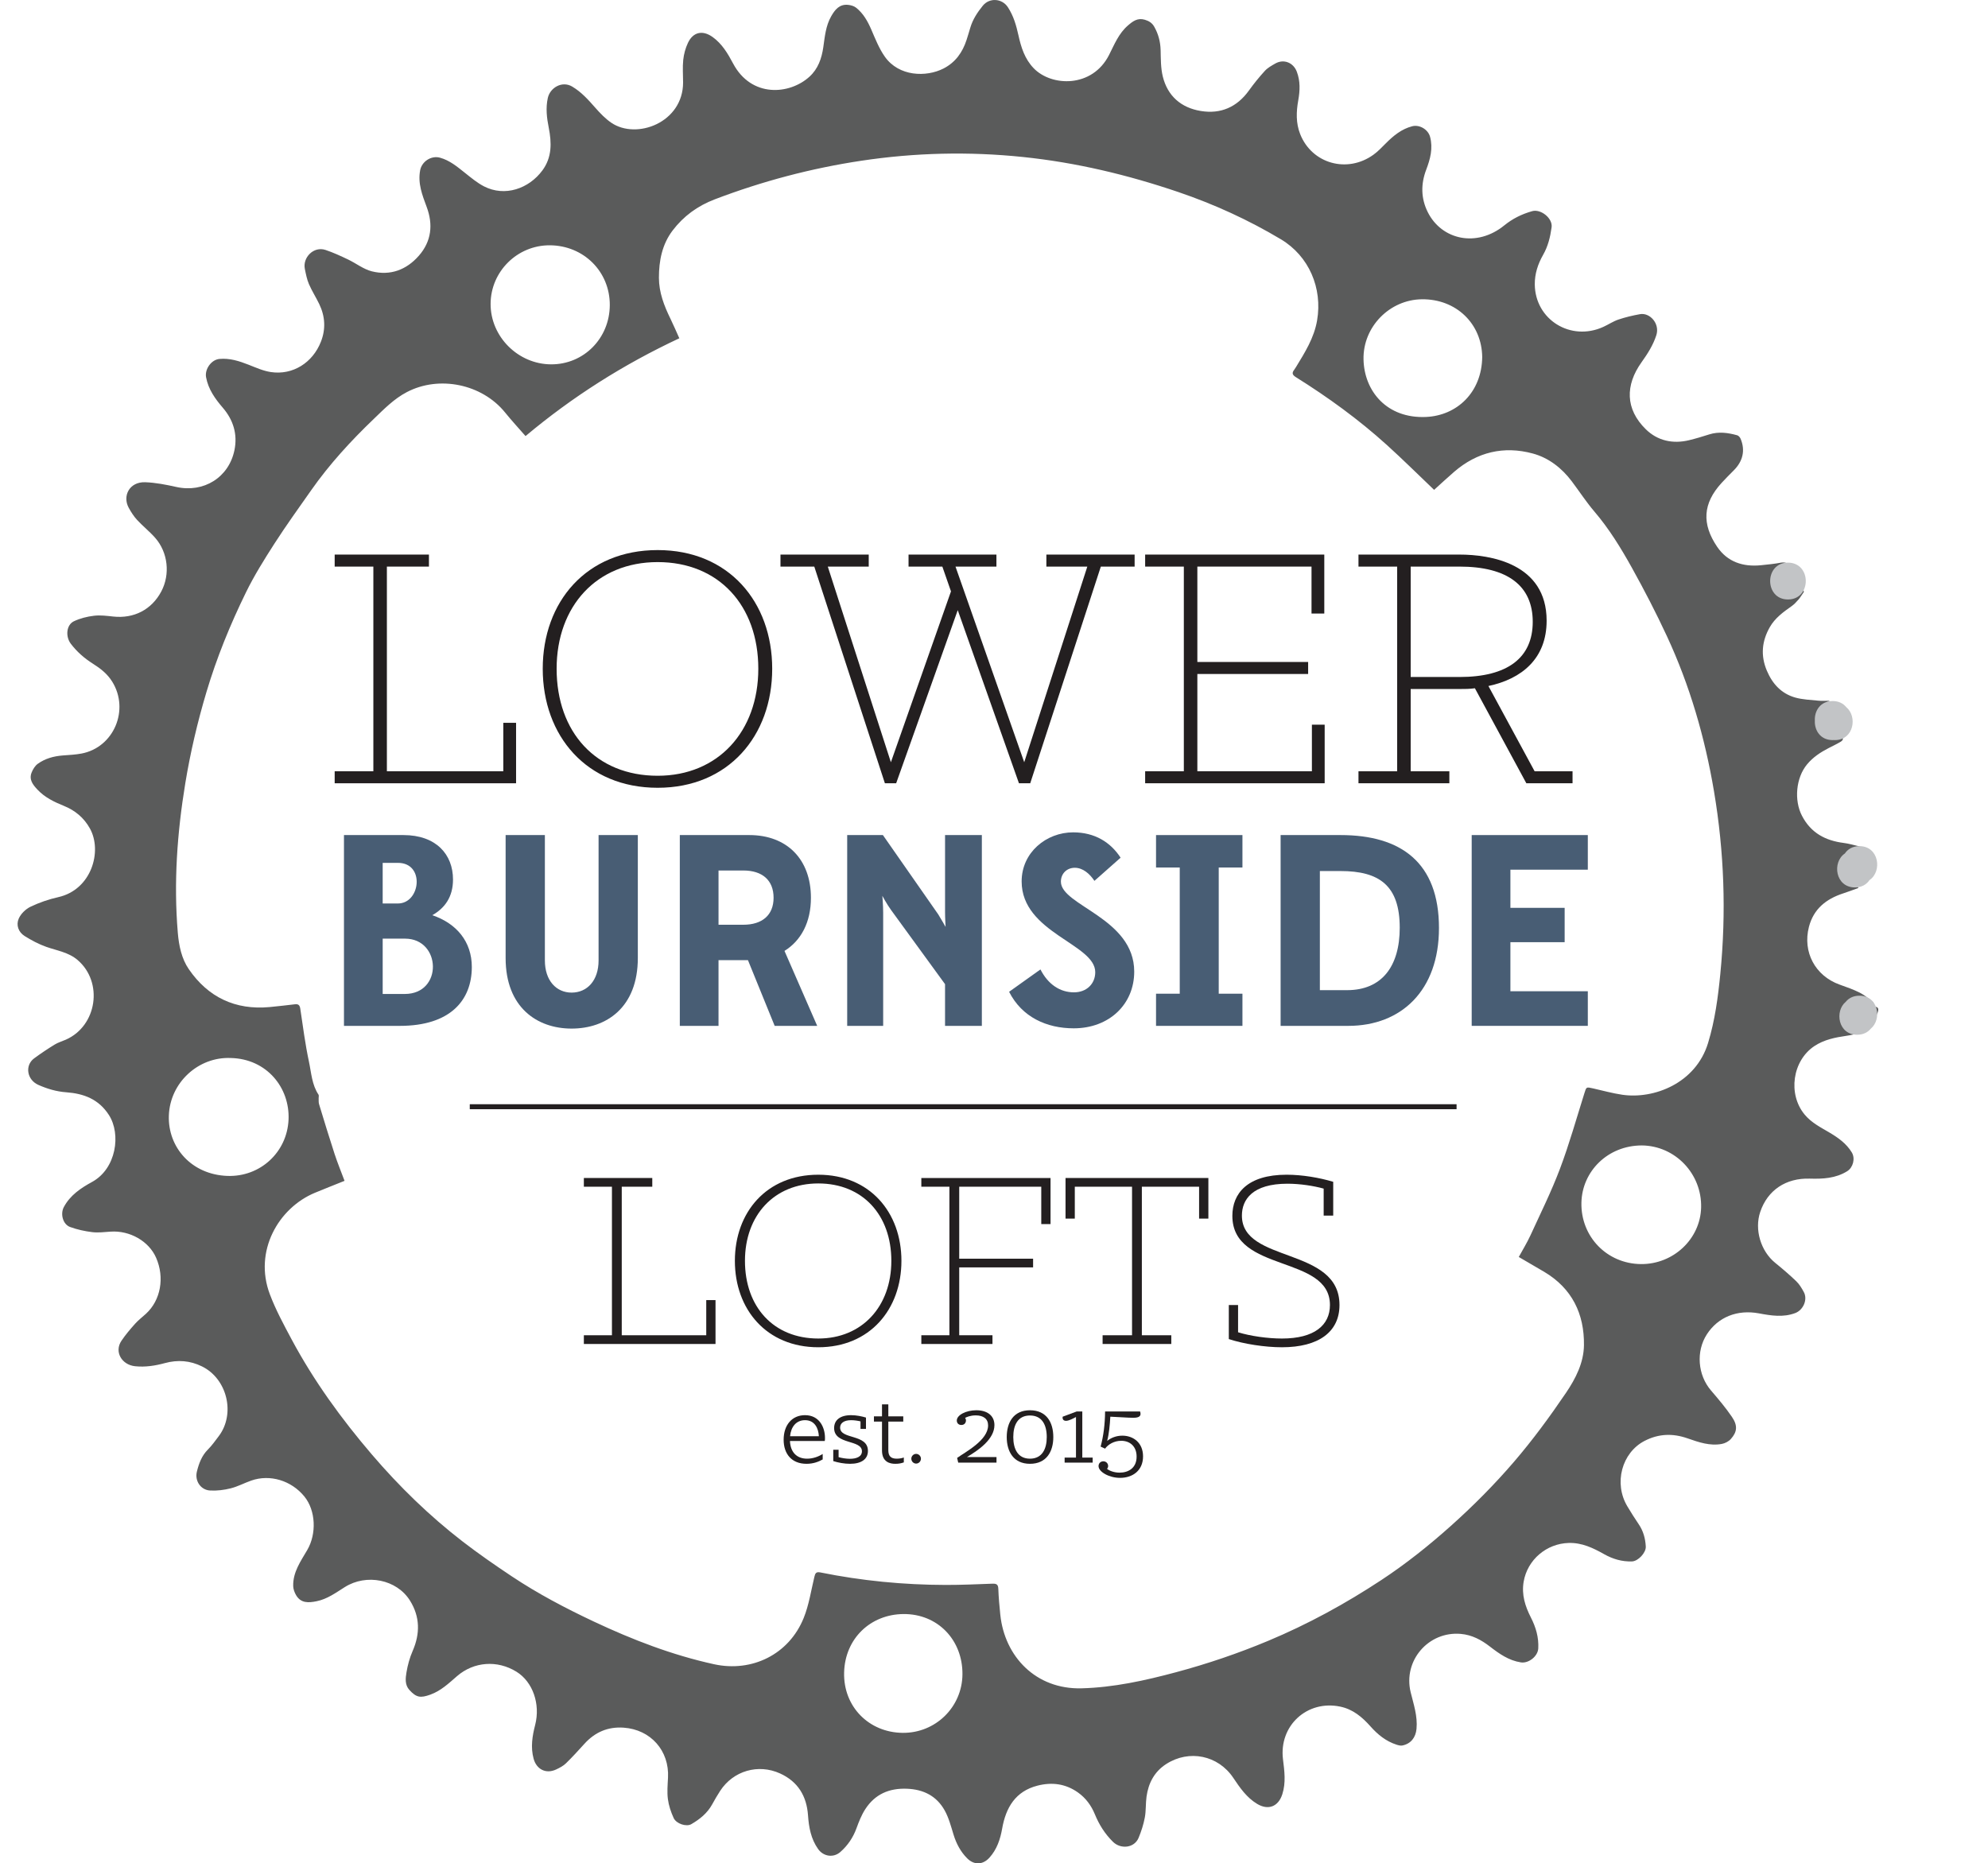 <?xml version="1.0" encoding="UTF-8"?><svg id="Layer_1" xmlns="http://www.w3.org/2000/svg" xmlns:xlink="http://www.w3.org/1999/xlink" viewBox="0 0 398.673 373.704"><defs><style>.cls-1,.cls-2{fill:none;}.cls-3{fill:#231f20;}.cls-4{fill:#5a5b5b;}.cls-5{fill:#485d74;}.cls-2{stroke:#231f20;}.cls-6{fill:#c2c4c6;}.cls-7{clip-path:url(#clippath);}</style><clipPath id="clippath"><rect class="cls-1" y="0" width="398.673" height="373.704"/></clipPath></defs><g class="cls-7"><path class="cls-4" d="M344.996,195.281c-.461,4.689-1.076,9.354-2.458,13.89-2.486,8.153-10.925,11.298-17.176,10.392-1.986-.289-3.936-.838-5.899-1.281-1.38-.313-1.328-.308-1.738,1-1.59,5.047-3.016,10.154-4.881,15.099-1.715,4.551-3.889,8.933-5.92,13.362-.669,1.461-1.524,2.839-2.348,4.351,1.74,1.017,3.42,1.986,5.088,2.973,5.599,3.318,8.073,8.455,7.982,14.736-.05,3.483-1.634,6.641-3.614,9.556-3.241,4.779-6.65,9.424-10.414,13.809-3.941,4.593-8.197,8.871-12.71,12.902-4.386,3.918-8.976,7.577-13.887,10.812-7.196,4.743-14.729,8.865-22.696,12.194-6.03,2.522-12.201,4.617-18.505,6.306-6.209,1.663-12.512,3.056-18.947,3.221-9.152.232-15.403-6.373-16.273-14.762-.178-1.733-.337-3.473-.398-5.211-.033-.917-.438-1.041-1.217-1.011-3.107.116-6.217.255-9.325.249-8.465-.016-16.857-.831-25.159-2.511-.873-.177-1.024.216-1.19.907-.662,2.75-1.081,5.604-2.128,8.204-2.972,7.384-10.436,10.953-17.971,9.307-8.378-1.83-16.349-4.904-24.099-8.55-5.691-2.678-11.255-5.6-16.494-9.091-3.348-2.232-6.668-4.526-9.852-6.983-6.67-5.149-12.692-11.019-18.162-17.408-6.137-7.172-11.675-14.802-16.14-23.148-1.575-2.946-3.178-5.913-4.353-9.027-3.259-8.634,1.715-17.299,9.041-20.348,1.947-.81,3.912-1.578,5.942-2.396-.706-1.892-1.42-3.623-2-5.398-1.082-3.309-2.093-6.643-3.108-9.974-.115-.376-.066-.806-.085-1.212-.011-.233.084-.532-.026-.697-1.342-2.005-1.443-4.389-1.921-6.623-.75-3.504-1.204-7.071-1.736-10.617-.105-.699-.377-.968-1.056-.891-1.698.195-3.394.405-5.095.561-6.884.638-12.337-1.967-16.206-7.601-1.447-2.103-1.985-4.7-2.204-7.292-.849-10.074-.131-20.068,1.505-30.019,1.016-6.175,2.444-12.25,4.233-18.251,2.053-6.891,4.761-13.524,7.91-19.964,1.658-3.393,3.676-6.627,5.723-9.81,2.344-3.642,4.879-7.162,7.37-10.709,3.659-5.214,7.942-9.882,12.534-14.285,2.071-1.987,4.057-4.043,6.649-5.4,6.495-3.404,15.084-1.625,19.705,4.084,1.285,1.59,2.677,3.094,4.106,4.732,9.38-7.87,19.614-14.359,30.84-19.615-.603-1.331-1.155-2.639-1.778-3.913-1.27-2.6-2.309-5.274-2.314-8.214-.006-3.416.639-6.71,2.743-9.482,2.185-2.88,5.006-4.941,8.444-6.252,9.523-3.634,19.312-6.223,29.381-7.742,10.765-1.623,21.565-1.879,32.404-.758,10.693,1.107,21.066,3.587,31.227,7.045,7.17,2.443,14.026,5.575,20.526,9.459,5.646,3.375,8.376,9.796,7.265,16.276-.607,3.526-2.441,6.409-4.231,9.353-.106.176-.215.351-.339.514-.496.634-.458,1.029.317,1.512,6.44,4.027,12.579,8.479,18.216,13.577,3.211,2.903,6.284,5.958,9.503,9.025,1.274-1.151,2.62-2.41,4.013-3.613,4.61-3.987,9.967-5.25,15.777-3.677,3.158.855,5.792,2.889,7.807,5.562,1.52,2.015,2.898,4.15,4.534,6.064,2.966,3.47,5.334,7.335,7.532,11.288,2.485,4.472,4.844,9.029,7,13.669,4.62,9.937,7.647,20.387,9.467,31.18,2.043,12.126,2.472,24.325,1.268,36.566M329.084,253.519c-6.804-.059-12.089-5.479-11.947-12.315.13-6.253,5.245-11.471,12.124-11.479,6.697.074,12.051,5.688,11.881,12.452-.159,6.311-5.567,11.399-12.058,11.342M181.019,347.533c-6.761-.065-11.91-5.247-11.74-12.091.169-6.847,5.317-11.68,11.896-11.735,6.879-.059,11.901,5.21,11.835,12.109-.064,6.561-5.405,11.781-11.991,11.717M45.595,235.837c-7.233-.267-11.927-5.769-11.735-12.049.203-6.648,5.909-11.883,12.423-11.597,7.191.159,11.858,5.938,11.582,12.349-.282,6.56-5.702,11.537-12.27,11.297M110.248,49.195c6.799.03,12.07,5.282,12.039,11.998-.03,6.661-5.223,11.904-11.765,11.88-6.633-.026-12.166-5.56-12.137-12.142.029-6.488,5.36-11.762,11.862-11.735M285.147,60.022c6.854-.077,12.021,4.878,12.096,11.605-.101,7.099-5.096,11.724-11.272,11.997-7.882.349-12.402-5.21-12.532-11.552-.131-6.527,5.239-11.978,11.709-12.05M366.838,227.114c-1.759-1.035-3.578-1.944-4.937-3.583-3.403-4.1-2.463-10.822,1.983-13.752,1.944-1.281,4.143-1.714,6.385-2.038.823-.118,1.625-.295,2.401-.565.32-.681.864-1.248,1.632-1.545-.052-.057-.092-.113-.103-.174-.043-.186.201-.621.344-.63.975-.072,1.685-.828,2.017-1.797.312-.911-.066-1.094-.717-1.155-.08-.331-.053-.732-.234-.88-.838-.68-1.669-1.414-2.622-1.895-1.303-.659-2.7-1.14-4.08-1.636-4.889-1.754-7.444-6.533-6.146-11.565.931-3.603,3.443-5.601,6.831-6.711,1.03-.337,2.046-.723,3.077-1.09-.112-.261-.18-.418-.277-.637h.927c.466-.584.794-1.017,1.145-1.429.309-.359.748-.647.941-1.056.231-.489.262-1.07.371-1.587-.69-.86-1.391-1.731-2.195-2.731.303-.554-.246-.793-.854-.943-.994-.247-1.988-.529-3.001-.659-3.674-.47-6.567-2.002-8.357-5.444-1.615-3.106-1.22-7.626,1.027-10.324,1.188-1.428,2.668-2.401,4.278-3.234.836-.434,1.696-.833,2.501-1.32.605-.369.508-.987-.138-1.292-.16-.075-.311-.166-.384-.205.472-.443.898-.844,1.324-1.244-.005-.41-.011-.822-.016-1.233-.002-.26-.111-.667.011-.757,1.022-.745.434-1.037-.309-1.371-.168-.073-.244-.352-.339-.5-.442.285-.84.54-1.239.796-.1-.033-.201-.065-.301-.098.838-1.781.164-2.295-1.426-2.038.122-.052.245-.104.597-.254-.934,0-1.624.058-2.3-.013-1.559-.164-3.161-.209-4.653-.632-2.765-.789-4.55-2.726-5.671-5.371-1.288-3.037-1.018-5.922.58-8.735,1.044-1.836,2.704-3.04,4.389-4.222.514-.361.952-.845,1.368-1.319.35-.398.616-.867,1.082-1.539-.135-.499-.317-1.187-.508-1.9-.752-.725-1.081-1.81-.99-2.853-.143-.101-.28-.208-.399-.33-.196.178-.396.363-.641.42-.38-.954-1.009-1.396-2.097-1.192-1.308.245-2.637.372-3.964.508-3.592.365-6.719-.65-8.784-3.685-3.124-4.592-2.903-8.704.895-12.836.785-.854,1.602-1.683,2.425-2.502,1.846-1.837,2.346-4.04,1.371-6.346-.118-.282-.408-.619-.683-.694-1.852-.513-3.719-.776-5.619-.17-1.332.427-2.678.833-4.035,1.16-3.263.788-6.321.109-8.668-2.191-4.147-4.068-4.128-8.854-.872-13.424,1.213-1.701,2.325-3.416,2.978-5.444.751-2.337-1.311-4.573-3.271-4.22-1.464.265-2.928.607-4.335,1.082-1.058.356-2.012,1.011-3.037,1.476-6.529,2.963-13.646-1.439-13.732-8.507-.025-2.13.623-4.11,1.67-5.946.983-1.724,1.433-3.565,1.703-5.527.251-1.819-2.182-3.719-3.881-3.24-2.093.588-3.95,1.509-5.603,2.854-5.533,4.502-12.572,2.915-15.355-2.663-1.383-2.774-1.397-5.641-.304-8.51.815-2.142,1.385-4.29.77-6.591-.397-1.475-2.114-2.495-3.586-2.114-2.13.553-3.751,1.888-5.265,3.405-.794.795-1.575,1.63-2.479,2.286-5.268,3.825-12.372,1.824-14.718-4.118-.873-2.208-.795-4.496-.385-6.769.351-1.955.428-3.852-.291-5.749-.69-1.826-2.615-2.606-4.314-1.637-.737.42-1.522.852-2.085,1.464-1.145,1.25-2.222,2.583-3.212,3.961-2.397,3.329-5.654,4.746-9.629,4.096-3.941-.643-6.667-2.98-7.638-6.926-.415-1.695-.388-3.515-.433-5.282-.044-1.687-.452-3.229-1.275-4.689-.434-.768-1.056-1.158-1.901-1.408-1.456-.43-2.41.318-3.39,1.163-1.849,1.599-2.717,3.82-3.782,5.915-3.365,6.635-11.552,6.354-15.114,2.643-1.793-1.868-2.517-4.183-3.049-6.596-.434-1.979-.982-3.882-2.107-5.616-1.185-1.825-3.718-1.955-5.04-.323-1.097,1.351-2.013,2.751-2.51,4.415-.246.818-.481,1.638-.748,2.45-.817,2.497-2.221,4.504-4.633,5.737-3.458,1.763-8.929,1.62-11.747-2.363-1.163-1.642-1.919-3.59-2.728-5.456-.733-1.692-1.611-3.257-3.069-4.4-.417-.326-1.032-.493-1.574-.55-1.744-.18-2.645.964-3.403,2.301-1.097,1.929-1.27,4.08-1.579,6.212-.326,2.234-1.042,4.325-2.78,5.901-4.016,3.641-11.657,4.225-15.307-2.656-1.059-1.997-2.202-3.937-4.098-5.303-1.986-1.431-3.91-1.051-4.957,1.171-.499,1.057-.821,2.255-.944,3.419-.156,1.486-.03,3.002-.028,4.507.006,8.08-9.347,11.542-14.403,8.086-1.189-.814-2.225-1.898-3.186-2.988-1.402-1.592-2.775-3.148-4.648-4.263-2.032-1.209-4.436.226-4.891,2.288-.45,2.048-.202,3.998.191,5.982.59,2.998.66,5.925-1.276,8.544-2.711,3.672-7.525,5.346-11.7,3.207-1.371-.705-2.591-1.732-3.811-2.7-1.555-1.234-3.062-2.521-5.035-3.06-1.737-.476-3.625.745-3.967,2.516-.505,2.626.419,4.985,1.304,7.359,1.328,3.559.954,6.91-1.568,9.79-2.48,2.833-5.726,4.05-9.412,3.132-1.696-.421-3.188-1.623-4.808-2.391-1.47-.698-2.958-1.389-4.498-1.902-2.398-.793-4.61,1.54-4.147,3.799.212,1.032.411,2.093.822,3.05.593,1.374,1.415,2.647,2.065,3.998,1.183,2.456,1.342,4.989.342,7.546-1.658,4.247-5.664,6.755-10.039,6.099-1.524-.228-2.995-.892-4.449-1.464-1.894-.742-3.794-1.359-5.864-1.169-1.636.151-2.982,2.055-2.681,3.677.448,2.417,1.813,4.316,3.358,6.115,2.117,2.465,2.976,5.321,2.336,8.48-1.119,5.509-6.184,8.62-11.659,7.404-2.054-.458-4.154-.875-6.246-.949-3.171-.113-4.599,2.758-3.304,5.125.472.86,1.014,1.713,1.676,2.431,1.155,1.25,2.51,2.32,3.632,3.597,2.58,2.934,3.035,7.327,1.227,10.745-1.927,3.647-5.481,5.484-9.623,5.04-1.289-.139-2.612-.314-3.882-.16-1.375.165-2.788.516-4.03,1.109-1.505.718-1.728,3.049-.601,4.525,1.222,1.604,2.72,2.91,4.426,3.987,1.506.951,2.875,2.011,3.857,3.584,3.524,5.649.343,13.211-6.161,14.434-1.238.232-2.513.286-3.772.384-1.807.143-3.522.615-4.988,1.671-.552.399-.977,1.101-1.236,1.753-.57,1.431.268,2.464,1.188,3.44,1.469,1.562,3.342,2.459,5.28,3.244,2.267.918,4.022,2.376,5.225,4.538,2.532,4.557.323,12.266-6.338,13.766-1.912.431-3.814,1.081-5.578,1.928-.966.463-1.938,1.413-2.36,2.381-.561,1.281-.074,2.704,1.178,3.488,1.368.856,2.826,1.638,4.343,2.173,2.149.758,4.471,1.09,6.275,2.631,5.209,4.45,3.923,13.208-2.335,15.979-.75.333-1.56.56-2.251.986-1.41.867-2.793,1.79-4.125,2.774-1.892,1.399-1.462,4.297.863,5.322,1.791.789,3.602,1.331,5.585,1.476,3.481.257,6.492,1.35,8.559,4.566,2.466,3.838,1.472,10.767-3.384,13.415-2.245,1.226-4.392,2.66-5.661,5.037-.74,1.384-.2,3.469,1.262,4.002,1.42.517,2.938.848,4.442,1.031,1.206.145,2.458-.019,3.685-.103,3.851-.261,7.662,1.915,9.112,5.231,1.745,3.986.927,8.523-2.031,11.241-.729.67-1.53,1.272-2.184,2.005-.971,1.088-1.924,2.208-2.736,3.415-1.489,2.209.062,4.823,2.733,5.103,2.061.216,4.02-.097,5.97-.626,2.583-.701,5.046-.524,7.47.672,5.027,2.479,6.732,9.479,3.35,13.968-.699.928-1.379,1.888-2.194,2.705-1.238,1.242-1.794,2.788-2.198,4.409-.459,1.844.746,3.691,2.647,3.797,1.368.077,2.796-.1,4.129-.434,1.412-.353,2.728-1.066,4.111-1.553,3.76-1.328,8.063-.023,10.677,3.196,2.277,2.804,2.469,7.465.574,10.716-1.315,2.256-2.9,4.451-2.822,7.246.017.602.251,1.254.557,1.785.968,1.69,2.525,1.578,4.146,1.249,2.143-.434,3.856-1.713,5.643-2.835,4.352-2.738,10.413-1.548,13.073,2.711,2.01,3.221,2.058,6.606.536,10.096-.594,1.358-.999,2.839-1.242,4.304-.196,1.176-.344,2.495.584,3.515,1.399,1.541,2.224,1.654,4.198.945,2.128-.765,3.703-2.275,5.356-3.709,3.377-2.923,8.083-3.265,11.923-.889,3.28,2.029,4.824,6.491,3.748,10.673-.574,2.228-.938,4.475-.31,6.779.582,2.137,2.482,3.099,4.502,2.158.703-.326,1.432-.708,1.983-1.239,1.295-1.254,2.507-2.599,3.722-3.935,2.11-2.321,4.691-3.434,7.846-3.217,5.425.376,9.187,4.618,8.899,10.034-.075,1.433-.207,2.891-.022,4.3.169,1.291.605,2.588,1.15,3.777.538,1.179,2.555,1.812,3.536,1.248,1.702-.985,3.208-2.193,4.186-3.962.51-.926,1.037-1.848,1.616-2.731,2.63-4.019,7.622-5.473,12.001-3.485,3.596,1.632,5.339,4.551,5.609,8.394.169,2.423.585,4.733,2.03,6.773,1.06,1.499,3.072,1.804,4.451.59,1.489-1.31,2.559-2.893,3.244-4.774.477-1.31,1-2.643,1.752-3.806,1.948-3.013,4.793-4.256,8.39-4.108,3.323.136,5.92,1.466,7.528,4.33.839,1.493,1.279,3.225,1.791,4.88.557,1.803,1.403,3.413,2.732,4.747,1.396,1.399,3.153,1.324,4.467-.136,1.5-1.664,2.169-3.681,2.55-5.835.742-4.201,2.649-7.475,7.089-8.609,2.879-.734,5.612-.397,8.101,1.365,1.587,1.124,2.677,2.622,3.404,4.392.852,2.08,2.005,3.913,3.629,5.515,1.551,1.527,4.277,1.259,5.136-.801.543-1.308.986-2.687,1.247-4.074.257-1.368.153-2.8.343-4.183.375-2.728,1.58-5.022,3.944-6.544,4.606-2.965,10.42-1.755,13.447,2.758,1.336,1.992,2.681,3.97,4.805,5.241,2.224,1.33,4.24.538,5.033-1.938.75-2.332.424-4.674.137-7.011-.834-6.735,4.834-11.954,11.483-10.566,2.55.531,4.401,2.097,6.062,3.965,1.451,1.637,3.103,2.98,5.215,3.664.38.122.821.242,1.193.165,1.688-.35,2.658-1.591,2.824-3.328.242-2.556-.58-4.929-1.172-7.344-1.555-6.339,3.566-12.276,10.045-11.708,2.255.197,4.114,1.201,5.834,2.531,1.88,1.454,3.789,2.804,6.219,3.183,1.565.245,3.405-1.224,3.491-2.798.118-2.219-.479-4.243-1.478-6.2-1.147-2.25-1.901-4.58-1.45-7.194.759-4.395,4.567-7.634,9.023-7.76,2.679-.077,4.909,1.011,7.12,2.253,1.739.977,3.583,1.52,5.58,1.451,1.237-.043,2.822-1.746,2.766-2.966-.077-1.63-.499-3.152-1.437-4.524-.788-1.157-1.53-2.345-2.252-3.545-2.791-4.656-1.105-10.772,3.428-13.129,2.841-1.476,5.685-1.55,8.618-.527,2.24.779,4.478,1.573,6.891,1.126.645-.12,1.364-.496,1.8-.978,1.294-1.435,1.416-2.712.217-4.463-1.264-1.85-2.719-3.574-4.183-5.275-2.666-3.101-3.051-7.84-.831-11.269,2.245-3.467,6.103-5.007,10.445-4.199,2.425.452,4.847.847,7.275-.061,1.603-.601,2.537-2.704,1.726-4.206-.418-.774-.89-1.569-1.516-2.172-1.348-1.299-2.778-2.517-4.232-3.697-2.896-2.357-4.189-6.666-3.002-10.197,1.471-4.377,5.148-6.834,9.93-6.691,2.61.078,5.192-.042,7.516-1.489,1.183-.738,1.65-2.552.929-3.751-1.094-1.815-2.756-2.977-4.53-4.024"/><path class="cls-1" d="M329.262,229.724c6.696.075,12.051,5.689,11.881,12.451-.159,6.312-5.568,11.401-12.059,11.344-6.804-.06-12.088-5.479-11.947-12.315.13-6.254,5.245-11.471,12.125-11.479"/><path class="cls-1" d="M122.288,61.193c-.032,6.661-5.223,11.904-11.764,11.879-6.633-.025-12.166-5.559-12.138-12.14.029-6.491,5.361-11.765,11.863-11.737,6.799.03,12.07,5.283,12.039,11.998"/><path class="cls-1" d="M46.283,212.192c7.191.159,11.858,5.938,11.582,12.349-.283,6.56-5.701,11.537-12.27,11.297-7.233-.267-11.927-5.768-11.735-12.049.204-6.648,5.908-11.883,12.423-11.597"/><path class="cls-1" d="M181.018,347.533c-6.759-.066-11.909-5.246-11.739-12.092.17-6.846,5.317-11.679,11.896-11.734,6.878-.059,11.902,5.21,11.836,12.109-.064,6.561-5.406,11.782-11.993,11.717"/><path class="cls-1" d="M297.243,71.627c-.102,7.099-5.096,11.724-11.273,11.997-7.882.35-12.401-5.21-12.528-11.552-.134-6.526,5.237-11.978,11.706-12.05,6.856-.077,12.021,4.878,12.096,11.605"/><path class="cls-6" d="M372.885,199.693c-1.225,0-2.132.49-2.727,1.216-2.292,1.888-1.535,6.618,2.277,6.618,1.225,0,2.134-.489,2.728-1.215,2.292-1.889,1.533-6.619-2.279-6.619"/><path class="cls-6" d="M358.559,112.84c-4.763,0-4.763,7.388,0,7.388s4.764-7.388,0-7.388"/><path class="cls-6" d="M370.241,141.814c-.595-.727-1.503-1.217-2.728-1.217-2.479,0-3.663,1.999-3.563,3.917-.1,1.918,1.085,3.917,3.563,3.917.076,0,.145-.008.221-.012.074.005.149.012.227.012,3.812,0,4.571-4.728,2.281-6.617"/><path class="cls-6" d="M372.885,169.698c-1.365,0-2.338.608-2.921,1.475-2.594,1.738-1.922,6.807,2.026,6.807,1.366,0,2.338-.609,2.92-1.475,2.594-1.738,1.921-6.807-2.025-6.807"/></g><path class="cls-3" d="M67.116,154.681h7.757v-41.046h-7.757v-2.411h18.904v2.411h-8.435v41.046h23.347v-9.716h2.561v12.126h-36.377v-2.409Z"/><path class="cls-3" d="M108.84,134.119c0-13.405,8.737-23.799,23.046-23.799,14.234,0,22.971,10.393,22.971,23.799s-8.736,23.875-22.971,23.875c-14.31,0-23.046-10.469-23.046-23.875ZM152.071,134.119c0-12.652-7.908-21.388-20.185-21.388-12.201,0-20.26,8.811-20.26,21.388,0,12.729,7.908,21.464,20.26,21.464,12.126,0,20.185-8.887,20.185-21.464Z"/><path class="cls-3" d="M163.294,113.635h-6.778v-2.411h17.699v2.411h-8.209l12.652,39.238,12.051-34.269-1.732-4.97h-6.778v-2.411h17.623v2.411h-8.208l13.782,39.238,12.653-39.238h-8.21v-2.411h17.698v2.411h-6.777l-14.159,43.456h-2.26l-12.276-34.719-12.351,34.719h-2.259l-14.16-43.456Z"/><path class="cls-3" d="M229.648,154.681h7.759v-41.046h-7.759v-2.411h35.925v11.824h-2.561v-9.414h-22.895v19.13h22.216v2.409h-22.216v19.507h22.971v-9.34h2.561v11.749h-36.001v-2.409Z"/><path class="cls-3" d="M272.429,154.681h7.758v-41.046h-7.758v-2.411h20.26c6.1,0,17.472,1.732,17.472,13.255,0,7.607-4.971,11.674-11.674,13.105l9.265,17.097h7.606v2.409h-9.264l-10.317-19.055c-1.055.15-2.034.15-3.088.15h-9.79v16.495h7.756v2.409h-18.226v-2.409ZM292.688,135.777c9.64,0,14.687-3.842,14.687-11.071s-5.047-11.071-14.687-11.071h-9.79v22.142h9.79Z"/><path class="cls-5" d="M68.98,205.743v-38.265h11.918c6.559,0,9.949,3.882,9.949,8.911,0,3.499-1.64,5.739-4.155,7.161,4.865,1.641,7.927,5.303,7.927,10.386,0,6.67-4.319,11.808-14.431,11.808h-11.207ZM79.804,181.199c4.537,0,5.467-8.146,0-8.146h-3.061v8.146h3.061ZM81.171,199.347c7.707,0,7.325-11.097.055-11.097h-4.482v11.097h4.427Z"/><path class="cls-5" d="M120.038,192.623v-25.145h7.872v24.654c0,9.949-6.341,14.158-13.283,14.158-6.888,0-13.229-4.209-13.229-14.158v-24.654h7.872v25.145c0,4.045,2.296,6.45,5.357,6.45,3.116,0,5.412-2.405,5.412-6.45Z"/><path class="cls-5" d="M136.33,205.743v-38.265h13.939c7.544,0,12.354,4.865,12.354,12.573,0,4.919-1.968,8.583-5.302,10.66l6.559,15.032h-8.527l-5.357-13.174h-5.904v13.174h-7.762ZM155.134,180.051c0-3.499-2.241-5.467-6.068-5.467h-4.974v10.879h4.974c3.772,0,6.068-1.914,6.068-5.412Z"/><path class="cls-5" d="M196.899,205.743h-7.38v-8.364l-10.823-14.868c-.875-1.203-1.75-2.843-1.75-2.843,0,0,.164,1.858.164,3.335v22.74h-7.215v-38.265h7.16l11.098,15.907c.655,1.04,1.312,2.241,1.476,2.515,0-.165-.109-1.695-.109-2.953v-15.47h7.38v38.265Z"/><path class="cls-5" d="M202.366,198.91l6.286-4.482c1.531,3.006,3.937,4.591,6.725,4.591,2.514,0,4.264-1.694,4.264-4.044,0-5.686-14.761-7.873-14.761-18.203,0-5.795,4.921-9.839,10.333-9.839,4.318,0,7.488,1.967,9.511,5.083l-5.247,4.646c-.984-1.476-2.351-2.623-3.936-2.623s-2.788,1.147-2.788,2.788c0,4.811,14.704,7.27,14.704,18.039,0,6.56-5.028,11.371-12.135,11.371-5.412,0-10.388-2.241-12.956-7.326Z"/><path class="cls-5" d="M231.831,205.743v-6.45h4.755v-25.309h-4.755v-6.506h17.328v6.506h-4.755v25.309h4.755v6.45h-17.328Z"/><path class="cls-5" d="M256.813,205.743v-38.265h12.025c12.136,0,19.733,5.521,19.733,18.641,0,12.519-7.544,19.625-18.203,19.625h-13.556ZM280.701,186.064c0-8.473-4.1-11.37-11.862-11.37h-4.154v23.888h5.467c6.941,0,10.55-4.756,10.55-12.518Z"/><path class="cls-5" d="M295.133,205.743v-38.265h23.287v6.942h-15.524v7.653h10.879v6.888h-10.879v9.839h15.524v6.942h-23.287Z"/><path class="cls-3" d="M117.087,267.794h5.631v-29.791h-5.631v-1.75h13.721v1.75h-6.123v29.791h16.946v-7.052h1.858v8.802h-26.403v-1.75Z"/><path class="cls-3" d="M147.372,252.871c0-9.73,6.341-17.274,16.727-17.274,10.332,0,16.673,7.544,16.673,17.274s-6.341,17.329-16.673,17.329c-10.386,0-16.727-7.599-16.727-17.329ZM178.749,252.871c0-9.184-5.739-15.524-14.65-15.524-8.855,0-14.705,6.396-14.705,15.524,0,9.238,5.74,15.579,14.705,15.579,8.801,0,14.65-6.45,14.65-15.579Z"/><path class="cls-3" d="M184.763,267.794h5.631v-29.791h-5.631v-1.75h25.911v9.239h-1.859v-7.489h-16.454v14.432h14.815v1.749h-14.815v13.61h6.669v1.75h-14.267v-1.75Z"/><path class="cls-3" d="M221.115,267.794h5.904v-29.791h-11.48v6.396h-1.858v-8.146h28.645v8.146h-1.86v-6.396h-11.479v29.791h5.903v1.75h-13.774v-1.75Z"/><path class="cls-3" d="M246.426,268.561v-6.833h1.857v5.467c2.461.765,5.959,1.256,8.802,1.256,6.505,0,9.621-2.678,9.621-6.723,0-10.113-19.569-6.396-19.569-17.876,0-4.481,3.007-8.255,10.877-8.255,3.171,0,6.615.602,9.349,1.423v6.777h-1.914v-5.412c-1.968-.546-4.701-.983-7.269-.983-6.997,0-9.129,3.171-9.129,6.396,0,9.621,19.57,6.178,19.57,17.931,0,5.412-4.21,8.473-11.535,8.473-3.444,0-7.653-.656-10.659-1.64Z"/><line class="cls-2" x1="94.208" y1="221.96" x2="292.101" y2="221.96"/><path class="cls-3" d="M157.152,288.742c0-2.93,1.663-4.921,4.287-4.921,2.887,0,4.003,2.45,4.003,4.571,0,.176,0,.415-.044.612h-6.978c.087,2.188,1.312,3.543,3.434,3.543,1.16,0,2.252-.394,3.127-.94v1.094c-.809.459-1.881.875-3.237.875-2.975,0-4.593-1.969-4.593-4.834ZM158.443,288.041h5.774c-.088-1.597-.832-3.215-2.778-3.215-1.772,0-2.822,1.334-2.997,3.215Z"/><path class="cls-3" d="M167.101,293.029v-2.275h1.071v1.488c.635.176,1.51.328,2.275.328,1.334,0,2.405-.438,2.405-1.51,0-2.406-5.577-1.246-5.577-4.659,0-1.574,1.181-2.58,3.412-2.58,1.05,0,2.188.239,2.975.48v2.275h-1.094v-1.509c-.524-.132-1.268-.241-1.881-.241-1.443,0-2.209.591-2.209,1.488,0,2.449,5.577,1.202,5.577,4.68,0,1.641-1.312,2.581-3.587,2.581-1.138,0-2.428-.24-3.368-.547Z"/><path class="cls-3" d="M176.876,290.907v-5.795h-1.618v-1.052h1.618v-2.405h1.269v2.405h2.996v1.052h-2.996v5.729c0,1.203.524,1.706,1.685,1.706.568,0,1.093-.109,1.422-.24v.984c-.569.197-1.028.284-1.728.284-1.028,0-2.647-.328-2.647-2.669Z"/><path class="cls-3" d="M182.758,292.547c0-.524.438-.962.962-.962.525,0,.963.438.963.962,0,.547-.438.984-.963.984-.524,0-.962-.438-.962-.984Z"/><path class="cls-3" d="M191.941,292.394c1.706-1.224,6.212-3.543,6.212-6.518,0-1.312-.94-2.012-2.472-2.012-1.094,0-1.815.327-2.143.503.109.131.175.306.175.503,0,.503-.328.918-.919.918-.612,0-.918-.415-.918-.896,0-1.094,1.858-2.056,3.915-2.056,2.122,0,3.631,1.028,3.631,2.976,0,2.864-3.281,5.095-5.513,6.408h5.928v1.115h-7.677l-.219-.941Z"/><path class="cls-3" d="M201.891,288.217c0-2.932,1.356-5.381,4.659-5.381,3.325,0,4.68,2.449,4.68,5.381,0,2.887-1.355,5.358-4.68,5.358-3.303,0-4.659-2.472-4.659-5.358ZM209.917,288.217c0-2.429-.94-4.331-3.367-4.331s-3.347,1.902-3.347,4.331c0,2.384.918,4.33,3.347,4.33s3.367-1.946,3.367-4.33Z"/><path class="cls-3" d="M213.501,292.329h2.275v-8.138c-.503.263-1.399.766-1.99.766-.503,0-.766-.307-.678-.831l2.822-1.05h1.115v9.253h2.077v1.006h-5.621v-1.006Z"/><path class="cls-3" d="M220.302,294.036c0-.547.394-.963.962-.963.591,0,.963.459.963.941,0,.239-.088.415-.219.589.371.285,1.29.744,2.516.744,1.706,0,3.412-.874,3.412-3.215,0-2.078-1.357-3.172-3.085-3.172-1.443,0-2.647.743-3.237,1.575l-.896-.415c.568-2.079.875-4.484.896-7.044h7.022c.042.153.088.328.088.48,0,.569-.504.788-1.488.788-1.072,0-3.237-.175-4.572-.219-.088,1.618-.262,3.478-.633,4.856.786-.635,1.857-1.05,3.039-1.05,2.209,0,4.157,1.421,4.157,4.155,0,2.8-2.035,4.309-4.616,4.309-2.187,0-4.309-1.203-4.309-2.361Z"/></svg>